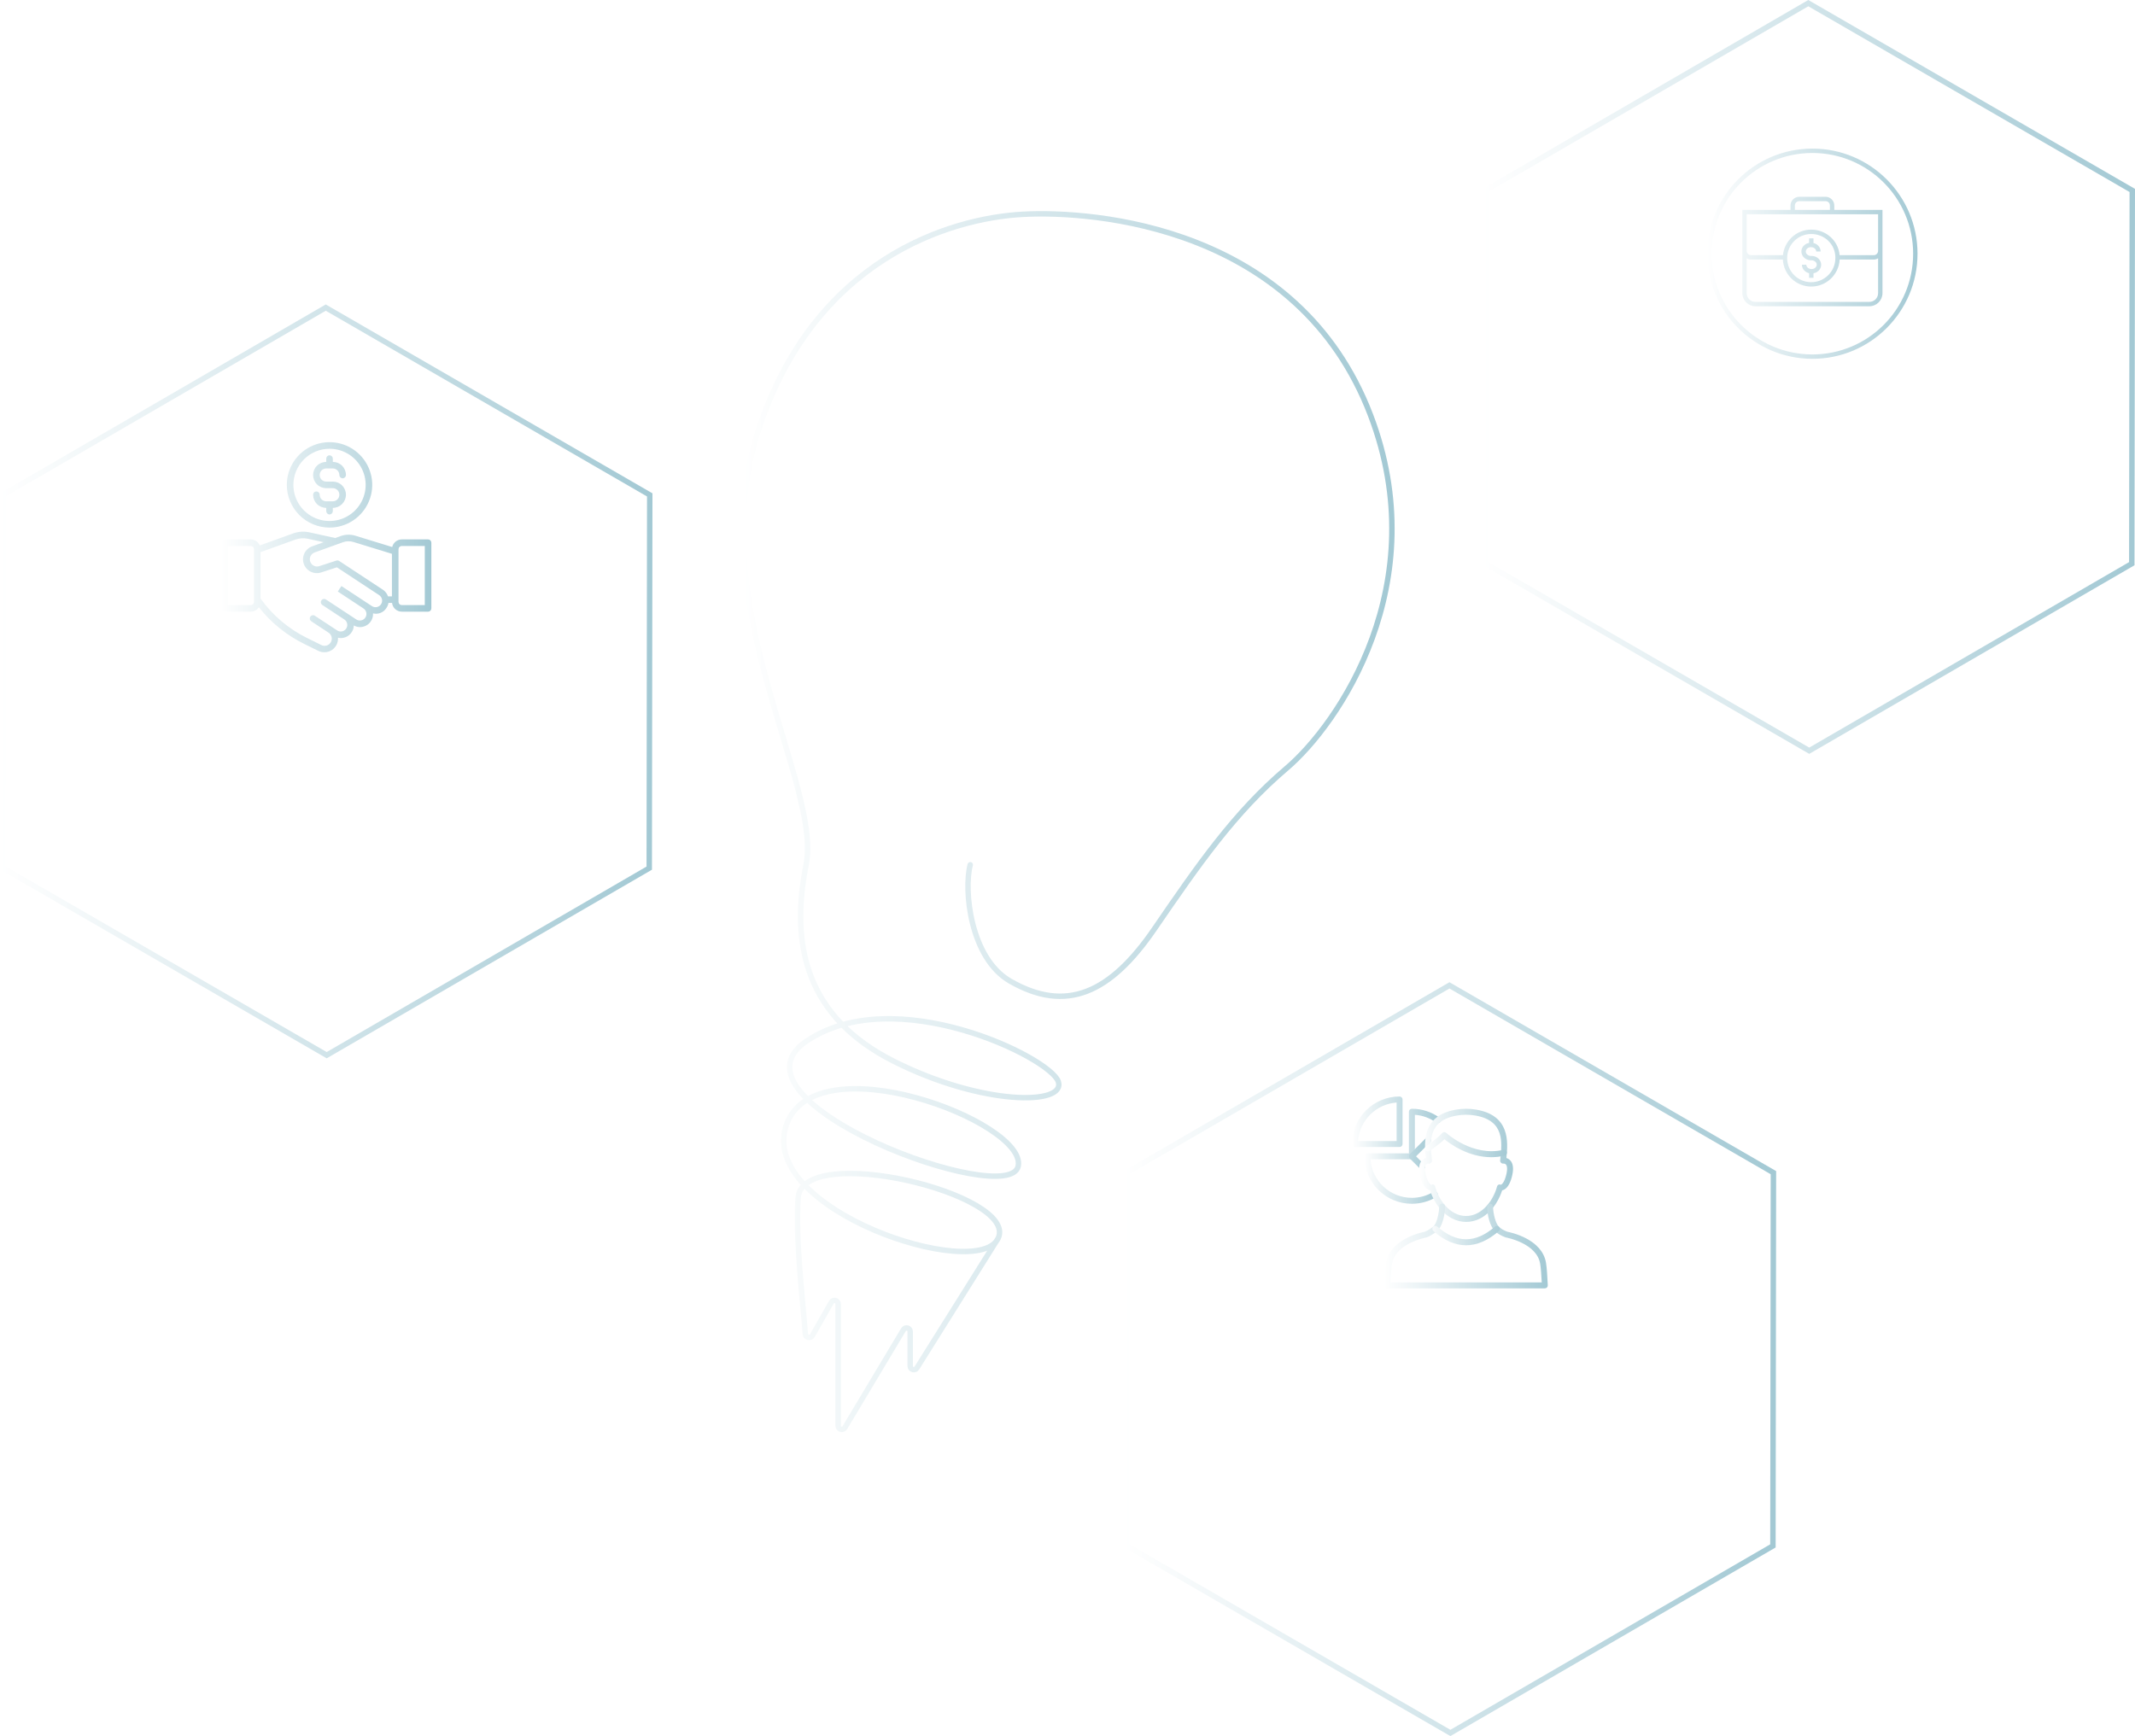 <?xml version="1.0" encoding="UTF-8"?> <svg xmlns="http://www.w3.org/2000/svg" width="589" height="479" viewBox="0 0 589 479" fill="none"> <path d="M267.668 238.593C265.827 245.608 267.668 264.387 278.71 270.717C294.169 279.579 306.316 274.041 318.462 256.317C330.609 238.593 340.547 224.192 354.903 212.007C369.258 199.822 395.854 161.051 378.092 114.525C358.216 62.461 301.899 58.03 282.022 59.138C262.145 60.246 224.564 71.428 209.14 118.956C193.683 166.589 226.808 216.438 222.391 238.593C217.974 260.748 222.389 280.687 246.683 292.872C270.977 305.057 294.166 305.057 291.958 298.411C289.749 291.764 246.687 270.717 222.391 287.333C198.096 303.95 278.707 333.859 280.915 321.673C283.124 309.488 224.598 287.333 216.868 310.596C209.138 333.859 269.873 353.798 275.394 341.613M275.394 341.613C280.915 329.428 221.285 315.027 220.181 330.535C219.402 341.478 221.43 358.396 222.172 368.063C222.249 369.063 223.613 369.378 224.109 368.506L229.355 359.295C229.862 358.403 231.224 358.764 231.224 359.79V393.38C231.224 394.395 232.561 394.764 233.082 393.893L249.242 366.874C249.763 366.003 251.1 366.373 251.1 367.388V376.905C251.1 377.909 252.414 378.286 252.948 377.436L275.394 341.613Z" stroke="url(#paint0_linear)" stroke-width="1.5" stroke-linecap="round"></path> <path d="M365.687 371.455H354.835V386H356.596V373.017H363.926V386H365.687V371.455ZM373.444 386.227C376.399 386.227 378.388 383.983 378.388 380.602C378.388 377.193 376.399 374.949 373.444 374.949C370.49 374.949 368.501 377.193 368.501 380.602C368.501 383.983 370.49 386.227 373.444 386.227ZM373.444 384.722C371.2 384.722 370.177 382.79 370.177 380.602C370.177 378.415 371.2 376.455 373.444 376.455C375.689 376.455 376.711 378.415 376.711 380.602C376.711 382.79 375.689 384.722 373.444 384.722ZM379.98 386H380.548C382.963 386 383.659 384.125 383.816 380.545L383.986 376.653H387.992V386H389.668V375.091H382.395L382.196 379.92C382.054 383.585 381.685 384.438 380.378 384.438H379.98V386ZM393.432 390.091C394.945 390.091 396.01 389.288 396.642 387.591L401.287 375.119L399.455 375.091L396.443 383.784H396.33L393.318 375.091H391.5L395.534 386.057L395.222 386.909C394.611 388.571 393.858 388.727 392.637 388.415L392.21 389.892C392.381 389.977 392.864 390.091 393.432 390.091ZM411.582 375.091H409.906V380.624C409.096 380.858 408.265 381 407.264 381C405.9 381 404.849 380.233 404.849 378.557V375.062H403.173V378.557C403.173 381.227 404.792 382.562 407.264 382.562C408.294 382.562 409.117 382.428 409.906 382.193V386H411.582V375.091ZM416.333 383.528V375.091H414.657V386H416.617L421.845 377.562V386H423.521V375.091H421.589L416.333 383.528ZM425.106 376.653H428.714V386H430.39V376.653H433.97V375.091H425.106V376.653ZM440.422 386.227C442.638 386.227 444.258 385.119 444.769 383.472L443.15 383.017C442.724 384.153 441.736 384.722 440.422 384.722C438.455 384.722 437.099 383.45 437.02 381.114H444.939V380.403C444.939 376.341 442.525 374.949 440.252 374.949C437.297 374.949 435.337 377.278 435.337 380.631C435.337 383.983 437.269 386.227 440.422 386.227ZM437.02 379.665C437.134 377.967 438.334 376.455 440.252 376.455C442.07 376.455 443.235 377.818 443.235 379.665H437.02ZM348.216 402.511C349.921 402.526 350.936 404.088 351.157 405.722H347.108V407.284H351.171C350.993 408.946 349.942 410.622 348.216 410.636C346.938 410.622 345.745 409.514 345.745 408.278H344.097C344.097 410.452 345.83 412.199 348.216 412.199C351.199 412.199 352.875 409.663 352.875 406.773V406.375C352.875 403.484 351.199 400.949 348.216 400.949C346.086 400.949 344.097 402.696 344.097 404.585H345.745C345.745 403.456 347.08 402.526 348.216 402.511ZM355.429 412H357.105V407.398H358.61L362.19 412H364.349L359.889 406.347L364.292 401.091H362.133L358.213 405.835H357.105V401.091H355.429V412ZM370.153 412.227C372.568 412.227 374.159 410.75 374.443 408.818H372.767C372.455 410.011 371.46 410.722 370.153 410.722C368.165 410.722 366.886 409.074 366.886 406.545C366.886 404.074 368.193 402.455 370.153 402.455C371.631 402.455 372.511 403.364 372.767 404.358H374.443C374.159 402.312 372.426 400.949 370.125 400.949C367.17 400.949 365.21 403.278 365.21 406.602C365.21 409.869 367.085 412.227 370.153 412.227ZM376.893 412H378.57V402.653H383.797V412H385.473V401.091H376.893V412ZM393.108 412.227C395.324 412.227 396.943 411.119 397.455 409.472L395.835 409.017C395.409 410.153 394.422 410.722 393.108 410.722C391.141 410.722 389.784 409.45 389.706 407.114H397.625V406.403C397.625 402.341 395.21 400.949 392.938 400.949C389.983 400.949 388.023 403.278 388.023 406.631C388.023 409.983 389.955 412.227 393.108 412.227ZM389.706 405.665C389.82 403.967 391.02 402.455 392.938 402.455C394.756 402.455 395.92 403.818 395.92 405.665H389.706ZM400.175 416.091H401.851V410.324H401.993C402.362 410.92 403.072 412.227 405.175 412.227C407.902 412.227 409.805 410.04 409.805 406.574C409.805 403.136 407.902 400.949 405.146 400.949C403.016 400.949 402.362 402.256 401.993 402.824H401.794V401.091H400.175V416.091ZM401.822 406.545C401.822 404.102 402.902 402.455 404.947 402.455C407.078 402.455 408.129 404.244 408.129 406.545C408.129 408.875 407.05 410.722 404.947 410.722C402.93 410.722 401.822 409.017 401.822 406.545ZM410.936 402.653H414.544V412H416.221V402.653H419.8V401.091H410.936V402.653ZM423.921 401.091H422.245V412H423.921V407.341H429.148V412H430.825V401.091H429.148V405.778H423.921V401.091ZM438.317 412.227C441.272 412.227 443.261 409.983 443.261 406.602C443.261 403.193 441.272 400.949 438.317 400.949C435.363 400.949 433.374 403.193 433.374 406.602C433.374 409.983 435.363 412.227 438.317 412.227ZM438.317 410.722C436.073 410.722 435.05 408.79 435.05 406.602C435.05 404.415 436.073 402.455 438.317 402.455C440.562 402.455 441.585 404.415 441.585 406.602C441.585 408.79 440.562 410.722 438.317 410.722ZM450.393 412.227C452.609 412.227 454.228 411.119 454.74 409.472L453.12 409.017C452.694 410.153 451.707 410.722 450.393 410.722C448.426 410.722 447.069 409.45 446.991 407.114H454.91V406.403C454.91 402.341 452.495 400.949 450.223 400.949C447.268 400.949 445.308 403.278 445.308 406.631C445.308 409.983 447.24 412.227 450.393 412.227ZM446.991 405.665C447.105 403.967 448.305 402.455 450.223 402.455C452.041 402.455 453.206 403.818 453.206 405.665H446.991ZM370.252 435.727L366.502 427.091H364.286V438H365.962V429.499L369.57 438H370.934L374.542 429.655V438H376.218V427.091H374.059L370.252 435.727ZM380.962 427.091H379.286V438H380.962V433.341H386.189V438H387.866V427.091H386.189V431.778H380.962V427.091ZM395.501 438.227C397.716 438.227 399.336 437.119 399.847 435.472L398.228 435.017C397.802 436.153 396.814 436.722 395.501 436.722C393.533 436.722 392.177 435.45 392.099 433.114H400.018V432.403C400.018 428.341 397.603 426.949 395.33 426.949C392.376 426.949 390.415 429.278 390.415 432.631C390.415 435.983 392.347 438.227 395.501 438.227ZM392.099 431.665C392.212 429.967 393.412 428.455 395.33 428.455C397.148 428.455 398.313 429.818 398.313 431.665H392.099ZM404.243 427.091H402.567V438H404.243V433.341H409.471V438H411.147V427.091H409.471V431.778H404.243V427.091ZM415.884 435.528V427.091H414.208V438H416.168L421.395 429.562V438H423.072V427.091H421.14L415.884 435.528ZM430.715 438.227C432.931 438.227 434.551 437.119 435.062 435.472L433.443 435.017C433.017 436.153 432.029 436.722 430.715 436.722C428.748 436.722 427.392 435.45 427.313 433.114H435.232V432.403C435.232 428.341 432.818 426.949 430.545 426.949C427.59 426.949 425.63 429.278 425.63 432.631C425.63 435.983 427.562 438.227 430.715 438.227ZM427.313 431.665C427.427 429.967 428.627 428.455 430.545 428.455C432.363 428.455 433.528 429.818 433.528 431.665H427.313Z" fill="white"></path> <g clip-path="url(#clip0)"> <path d="M389.504 332.13C382.273 332.13 376.392 326.258 376.392 319.035C376.392 318.58 376.755 318.217 377.211 318.217H388.686V306.733C388.686 306.278 389.048 305.915 389.504 305.915C392.271 305.915 394.921 306.776 397.165 308.404C397.528 308.666 397.612 309.18 397.351 309.543C397.089 309.906 396.575 309.99 396.212 309.729C394.474 308.472 392.457 307.738 390.331 307.586V319.035C390.331 319.491 389.968 319.854 389.512 319.854H378.063C378.485 325.794 383.454 330.493 389.512 330.493C391.605 330.493 393.638 329.928 395.41 328.857C395.798 328.62 396.296 328.747 396.532 329.135C396.769 329.523 396.642 330.021 396.254 330.257C394.229 331.481 391.892 332.13 389.504 332.13Z" fill="url(#paint1_linear)"></path> <path d="M386.112 316.462H373.818C373.363 316.462 373 316.091 373 315.643C373 308.413 378.881 302.532 386.112 302.532C386.568 302.532 386.93 302.894 386.93 303.35V315.643C386.93 316.091 386.568 316.462 386.112 316.462ZM374.662 314.825H385.293V304.194C379.615 304.599 375.067 309.147 374.662 314.825ZM392.372 322.723C392.162 322.723 391.951 322.647 391.79 322.486L388.922 319.618C388.601 319.297 388.601 318.782 388.922 318.462L393.436 313.948C393.756 313.627 394.271 313.627 394.592 313.948C394.912 314.268 394.912 314.783 394.592 315.103L390.66 319.035L392.946 321.33C393.267 321.651 393.267 322.166 392.946 322.486C392.794 322.647 392.583 322.723 392.372 322.723Z" fill="url(#paint2_linear)"></path> <path d="M404.464 337.134C403.105 337.134 401.755 336.805 400.523 336.138C396.617 334.037 395.005 329.97 394.524 328.435C394.339 328.393 394.128 328.317 393.908 328.19C392.929 327.616 392.195 326.3 391.74 324.275C391.318 322.402 391.495 321.027 392.263 320.183C392.609 319.812 392.997 319.609 393.351 319.508C392.862 314.918 392.415 307.763 401.62 306.168C403.51 305.839 405.425 305.839 407.307 306.168C416.512 307.763 416.065 314.909 415.576 319.508C415.93 319.609 416.318 319.812 416.664 320.183C417.432 321.027 417.609 322.402 417.187 324.275C416.732 326.3 416.006 327.616 415.019 328.19C414.799 328.317 414.589 328.393 414.403 328.443C413.922 329.979 412.319 334.046 408.412 336.147C407.18 336.805 405.822 337.134 404.464 337.134ZM395.241 326.781C395.351 326.781 395.461 326.815 395.587 326.874C395.815 326.983 395.883 327.22 395.942 327.464C395.95 327.515 397.182 332.493 401.291 334.704C403.274 335.767 405.645 335.767 407.628 334.704C411.754 332.485 412.96 327.515 412.969 327.473C413.028 327.228 413.129 327 413.357 326.891C413.584 326.781 413.779 326.764 414.006 326.874C414.006 326.874 414.006 326.874 414.015 326.874C414.217 326.874 415.036 326.376 415.584 323.921C415.972 322.208 415.669 321.55 415.458 321.305C415.196 321.001 414.774 321.043 414.757 321.043C414.513 321.069 414.259 320.976 414.091 320.807C413.914 320.63 413.821 320.385 413.854 320.141L413.888 319.837C414.411 315.087 415.061 309.18 407.029 307.788C405.324 307.493 403.603 307.493 401.899 307.788C393.866 309.18 394.507 315.078 395.022 319.828L395.056 320.149C395.081 320.402 394.997 320.647 394.811 320.824C394.634 321.001 394.389 321.086 394.128 321.052C394.128 321.052 393.706 321.018 393.444 321.313C393.233 321.558 392.929 322.216 393.318 323.929C393.883 326.41 394.735 326.899 394.954 326.865C395.073 326.798 395.157 326.781 395.241 326.781Z" fill="url(#paint3_linear)"></path> <path d="M426.182 355.468H382.737C382.509 355.468 382.298 355.376 382.146 355.215C381.994 355.055 381.91 354.836 381.919 354.608C382.037 352.211 382.18 349.798 382.416 348.423C383.488 341.85 392.103 340.028 393.081 339.842C394.018 339.479 395.224 338.585 395.452 338.408C396.38 337.446 397.005 334.796 397.055 332.873C397.064 332.417 397.435 332.037 397.891 332.08C398.346 332.088 398.701 332.468 398.692 332.915C398.642 334.813 398.043 338.155 396.574 339.606C396.549 339.631 396.524 339.648 396.499 339.673C396.431 339.724 394.87 340.939 393.579 341.403C393.537 341.42 393.486 341.428 393.444 341.437C393.36 341.454 384.964 343.015 384.036 348.693C383.834 349.916 383.69 352.245 383.606 353.831H425.329C425.245 352.245 425.11 349.933 424.899 348.693C423.979 342.998 415.593 341.454 415.5 341.437C415.449 341.428 415.407 341.42 415.365 341.403C414.116 340.947 413.112 340.357 412.378 339.64C411.011 338.29 410.311 335.218 410.243 332.94C410.226 332.493 410.581 332.113 411.036 332.096C411.045 332.096 411.053 332.096 411.062 332.096C411.5 332.096 411.863 332.442 411.88 332.89C411.948 334.898 412.58 337.539 413.525 338.475C414.074 339.015 414.867 339.479 415.863 339.851C416.824 340.036 425.456 341.859 426.511 348.44C426.739 349.832 426.89 352.346 427 354.616C427.009 354.844 426.933 355.055 426.772 355.224C426.62 355.376 426.409 355.468 426.182 355.468Z" fill="url(#paint4_linear)"></path> <path d="M404.463 343.58C401.443 343.58 398.431 342.272 395.444 339.657C395.106 339.361 395.072 338.847 395.368 338.501C395.663 338.163 396.186 338.129 396.524 338.425C401.865 343.091 407.062 343.091 412.42 338.433C412.757 338.138 413.281 338.172 413.576 338.517C413.871 338.855 413.837 339.378 413.491 339.673C410.488 342.272 407.467 343.58 404.463 343.58ZM411.407 319.28C405.155 319.28 400.194 315.719 398.49 314.327C397.064 315.711 394.541 317.466 394.423 317.55C394.051 317.803 393.545 317.711 393.284 317.339C393.022 316.968 393.115 316.462 393.495 316.2C394.406 315.567 396.962 313.703 397.798 312.673C397.941 312.496 398.152 312.387 398.38 312.37C398.608 312.353 398.827 312.437 398.996 312.589C399.072 312.657 406.235 319.229 414.715 317.255C415.154 317.154 415.592 317.424 415.694 317.862C415.795 318.301 415.525 318.74 415.086 318.841C413.821 319.145 412.589 319.28 411.407 319.28Z" fill="url(#paint5_linear)"></path> </g> <g filter="url(#filter0_b)"> <path d="M310.751 426.455L310.888 323.475L399.871 271.867L489.249 323.545L489.112 426.525L400.129 478.133L310.751 426.455Z" stroke="url(#paint6_linear)" stroke-width="1.5"></path> </g> <path d="M432.19 129.199C435.01 129.199 437.105 127.43 437.105 125.051C437.105 123.205 436.011 121.862 434.179 121.557V121.443C435.649 120.996 436.565 119.788 436.565 118.148C436.565 116.088 434.939 114.256 432.247 114.256C429.733 114.256 427.645 115.804 427.559 118.091H429.264C429.328 116.642 430.706 115.79 432.218 115.79C433.824 115.79 434.86 116.763 434.86 118.233C434.86 119.767 433.66 120.761 431.934 120.761H430.77V122.324H431.934C434.143 122.324 435.372 123.446 435.372 125.051C435.372 126.592 434.029 127.636 432.162 127.636C430.478 127.636 429.143 126.77 429.037 125.364H427.247C427.353 127.651 429.37 129.199 432.19 129.199ZM443.248 129.256C445.152 129.256 446.146 128.233 446.487 127.523H446.572V129H448.248V121.812C448.248 118.347 445.606 117.949 444.214 117.949C442.566 117.949 440.691 118.517 439.839 120.506L441.43 121.074C441.799 120.278 442.673 119.426 444.271 119.426C445.812 119.426 446.572 120.243 446.572 121.642V121.699C446.572 122.509 445.748 122.438 443.76 122.693C441.735 122.956 439.527 123.403 439.527 125.903C439.527 128.034 441.174 129.256 443.248 129.256ZM443.504 127.75C442.169 127.75 441.203 127.153 441.203 125.989C441.203 124.71 442.368 124.312 443.674 124.142C444.385 124.057 446.288 123.858 446.572 123.517V125.051C446.572 126.415 445.493 127.75 443.504 127.75ZM452.984 126.528V118.091H451.308V129H453.268L458.495 120.562V129H460.171V118.091H458.239L452.984 126.528ZM464.917 118.091H463.241V129H464.917V124.341H470.145V129H471.821V118.091H470.145V122.778H464.917V118.091ZM473.397 119.653H477.005V129H478.681V119.653H482.261V118.091H473.397V119.653ZM488.713 129.227C490.929 129.227 492.549 128.119 493.06 126.472L491.441 126.017C491.015 127.153 490.027 127.722 488.713 127.722C486.746 127.722 485.39 126.45 485.311 124.114H493.23V123.403C493.23 119.341 490.816 117.949 488.543 117.949C485.588 117.949 483.628 120.278 483.628 123.631C483.628 126.983 485.56 129.227 488.713 129.227ZM485.311 122.665C485.425 120.967 486.625 119.455 488.543 119.455C490.361 119.455 491.526 120.818 491.526 122.665H485.311ZM495.78 133.091H497.456V127.324H497.598C497.968 127.92 498.678 129.227 500.78 129.227C503.507 129.227 505.411 127.04 505.411 123.574C505.411 120.136 503.507 117.949 500.752 117.949C498.621 117.949 497.968 119.256 497.598 119.824H497.4V118.091H495.78V133.091ZM497.428 123.545C497.428 121.102 498.507 119.455 500.553 119.455C502.684 119.455 503.735 121.244 503.735 123.545C503.735 125.875 502.655 127.722 500.553 127.722C498.536 127.722 497.428 126.017 497.428 123.545ZM512.542 129.227C514.757 129.227 516.377 128.119 516.888 126.472L515.269 126.017C514.843 127.153 513.855 127.722 512.542 127.722C510.574 127.722 509.218 126.45 509.14 124.114H517.059V123.403C517.059 119.341 514.644 117.949 512.371 117.949C509.417 117.949 507.456 120.278 507.456 123.631C507.456 126.983 509.388 129.227 512.542 129.227ZM509.14 122.665C509.253 120.967 510.453 119.455 512.371 119.455C514.189 119.455 515.354 120.818 515.354 122.665H509.14ZM524.04 129.227C526.455 129.227 528.046 127.75 528.33 125.818H526.654C526.341 127.011 525.347 127.722 524.04 127.722C522.051 127.722 520.773 126.074 520.773 123.545C520.773 121.074 522.08 119.455 524.04 119.455C525.517 119.455 526.398 120.364 526.654 121.358H528.33C528.046 119.312 526.313 117.949 524.012 117.949C521.057 117.949 519.097 120.278 519.097 123.602C519.097 126.869 520.972 129.227 524.04 129.227ZM531.86 133.091C533.373 133.091 534.438 132.288 535.07 130.591L539.715 118.119L537.882 118.091L534.871 126.784H534.757L531.746 118.091H529.928L533.962 129.057L533.65 129.909C533.039 131.571 532.286 131.727 531.064 131.415L530.638 132.892C530.809 132.977 531.292 133.091 531.86 133.091ZM543.609 126.528V118.091H541.933V129H543.893L549.12 120.562V129H550.796V118.091H548.864L543.609 126.528ZM547.756 114.455C547.756 115.193 547.359 115.847 546.364 115.847C545.37 115.847 545.001 115.193 545.001 114.455H543.438C543.438 115.989 544.575 117.068 546.364 117.068C548.183 117.068 549.319 115.989 549.319 114.455H547.756ZM552.382 119.653H555.99V129H557.666V119.653H561.245V118.091H552.382V119.653ZM567.698 129.227C569.914 129.227 571.533 128.119 572.044 126.472L570.425 126.017C569.999 127.153 569.012 127.722 567.698 127.722C565.73 127.722 564.374 126.45 564.296 124.114H572.215V123.403C572.215 119.341 569.8 117.949 567.527 117.949C564.573 117.949 562.613 120.278 562.613 123.631C562.613 126.983 564.544 129.227 567.698 129.227ZM564.296 122.665C564.409 120.967 565.61 119.455 567.527 119.455C569.346 119.455 570.51 120.818 570.51 122.665H564.296ZM445.318 152.528V144.091H443.642V155H445.602L450.829 146.562V155H452.505V144.091H450.573L445.318 152.528ZM457.251 144.091H455.575V155H457.251V150.341H462.479V155H464.155V144.091H462.479V148.778H457.251V144.091ZM467.216 155H472.358C474.574 155 475.909 153.75 475.909 152.074C475.909 150.362 474.609 149.439 473.409 149.261C474.638 149.006 475.511 148.317 475.511 146.989C475.511 145.249 474.02 144.091 471.676 144.091H467.216V155ZM468.807 153.466V150.114H472.358C473.508 150.114 474.204 150.803 474.204 151.932C474.204 152.884 473.508 153.466 472.358 153.466H468.807ZM468.807 148.665V145.625H471.676C473.018 145.625 473.835 146.186 473.835 147.102C473.835 148.075 473.018 148.665 471.676 148.665H468.807ZM483.02 155.227C485.236 155.227 486.855 154.119 487.367 152.472L485.747 152.017C485.321 153.153 484.334 153.722 483.02 153.722C481.053 153.722 479.696 152.45 479.618 150.114H487.537V149.403C487.537 145.341 485.122 143.949 482.85 143.949C479.895 143.949 477.935 146.278 477.935 149.631C477.935 152.983 479.867 155.227 483.02 155.227ZM479.618 148.665C479.732 146.967 480.932 145.455 482.85 145.455C484.668 145.455 485.833 146.818 485.833 148.665H479.618ZM494.519 155.227C496.933 155.227 498.524 153.75 498.808 151.818H497.132C496.82 153.011 495.825 153.722 494.519 153.722C492.53 153.722 491.252 152.074 491.252 149.545C491.252 147.074 492.558 145.455 494.519 145.455C495.996 145.455 496.877 146.364 497.132 147.358H498.808C498.524 145.312 496.791 143.949 494.49 143.949C491.536 143.949 489.575 146.278 489.575 149.602C489.575 152.869 491.45 155.227 494.519 155.227ZM500.399 145.653H504.007V155H505.683V145.653H509.263V144.091H500.399V145.653ZM515.573 155.227C518.528 155.227 520.517 152.983 520.517 149.602C520.517 146.193 518.528 143.949 515.573 143.949C512.619 143.949 510.63 146.193 510.63 149.602C510.63 152.983 512.619 155.227 515.573 155.227ZM515.573 153.722C513.329 153.722 512.306 151.79 512.306 149.602C512.306 147.415 513.329 145.455 515.573 145.455C517.818 145.455 518.84 147.415 518.84 149.602C518.84 151.79 517.818 153.722 515.573 153.722ZM523.075 159.091H524.751V153.324H524.893C525.263 153.92 525.973 155.227 528.075 155.227C530.802 155.227 532.706 153.04 532.706 149.574C532.706 146.136 530.802 143.949 528.047 143.949C525.916 143.949 525.263 145.256 524.893 145.824H524.694V144.091H523.075V159.091ZM524.723 149.545C524.723 147.102 525.802 145.455 527.848 145.455C529.979 145.455 531.03 147.244 531.03 149.545C531.03 151.875 529.95 153.722 527.848 153.722C525.831 153.722 524.723 152.017 524.723 149.545ZM539.694 155.227C542.649 155.227 544.638 152.983 544.638 149.602C544.638 146.193 542.649 143.949 539.694 143.949C536.74 143.949 534.751 146.193 534.751 149.602C534.751 152.983 536.74 155.227 539.694 155.227ZM539.694 153.722C537.45 153.722 536.427 151.79 536.427 149.602C536.427 147.415 537.45 145.455 539.694 145.455C541.939 145.455 542.961 147.415 542.961 149.602C542.961 151.79 541.939 153.722 539.694 153.722ZM547.196 155H552.338C554.554 155 555.889 153.75 555.889 152.074C555.889 150.362 554.59 149.439 553.389 149.261C554.618 149.006 555.492 148.317 555.492 146.989C555.492 145.249 554 144.091 551.656 144.091H547.196V155ZM548.787 153.466V150.114H552.338C553.489 150.114 554.185 150.803 554.185 151.932C554.185 152.884 553.489 153.466 552.338 153.466H548.787ZM548.787 148.665V145.625H551.656C552.999 145.625 553.816 146.186 553.816 147.102C553.816 148.075 552.999 148.665 551.656 148.665H548.787Z" fill="white"></path> <path d="M500 41C483.991 41 471 53.991 471 70C471 86.009 483.991 99 500 99C516.009 99 529 86.009 529 70C529 53.991 516.009 41 500 41ZM500 42.208C515.356 42.208 527.792 54.644 527.792 70C527.792 85.356 515.356 97.792 500 97.792C484.644 97.792 472.208 85.356 472.208 70C472.208 54.644 484.644 42.208 500 42.208ZM496.375 54.292C495.047 54.292 493.958 55.38 493.958 56.708V57.917H480.667V58.521V60.333V61.542V69.195V80.875C480.667 82.873 482.294 84.5 484.292 84.5H515.708C517.706 84.5 519.333 82.873 519.333 80.875V61.542V60.333V57.917H506.042V56.708C506.042 55.38 504.953 54.292 503.625 54.292H496.375ZM496.375 55.5H503.625C504.305 55.5 504.833 56.029 504.833 56.708V57.917H495.167V56.708C495.167 56.029 495.695 55.5 496.375 55.5ZM481.875 59.125H518.125V60.333V61.542V69.195C518.125 69.875 517.597 70.404 516.917 70.404H507.51C507.163 66.402 503.764 63.354 499.667 63.354C495.601 63.354 492.273 66.454 491.872 70.404H483.083C482.403 70.404 481.875 69.875 481.875 69.195V61.542V60.333V59.125ZM499.667 64.562C503.365 64.562 506.334 67.404 506.334 71.076V71.208C506.334 74.882 503.352 77.856 499.667 77.856C495.982 77.856 493.04 74.887 493.04 71.208C493.04 67.532 495.982 64.562 499.667 64.562ZM499.091 65.771V67.012C498.689 67.09 498.299 67.244 497.959 67.496C497.174 68.049 496.762 69.055 497.055 70.016C497.388 71.17 498.517 71.833 499.627 71.812H499.757C499.762 71.813 499.766 71.813 499.771 71.812C500.366 71.8 501.009 72.203 501.161 72.738C501.163 72.742 501.164 72.746 501.166 72.749C501.29 73.153 501.084 73.684 500.717 73.939C500.712 73.943 500.706 73.947 500.701 73.951C500.076 74.417 498.973 74.29 498.523 73.66C498.391 73.479 498.314 73.25 498.315 73.035H497.107C497.105 73.52 497.263 73.986 497.541 74.371C497.927 74.91 498.487 75.24 499.091 75.383V76.646H500.3V75.409C500.696 75.332 501.08 75.179 501.416 74.93C502.201 74.377 502.613 73.371 502.32 72.41C501.987 71.256 500.858 70.593 499.747 70.614H499.618C499.614 70.614 499.61 70.614 499.606 70.614C499.011 70.626 498.366 70.223 498.213 69.689C498.212 69.684 498.21 69.681 498.209 69.677C498.085 69.273 498.291 68.742 498.657 68.487C498.663 68.483 498.668 68.478 498.674 68.473C499.298 68.007 500.401 68.134 500.852 68.763C500.853 68.763 500.854 68.763 500.854 68.763C500.986 68.945 501.061 69.174 501.06 69.389H502.268C502.27 68.903 502.111 68.44 501.834 68.055C501.451 67.521 500.897 67.191 500.3 67.045V65.771H499.091ZM481.875 71.272C482.233 71.482 482.641 71.612 483.083 71.612H491.853C492.064 75.75 495.466 79.065 499.667 79.065C503.867 79.065 507.308 75.754 507.521 71.612H516.917C517.359 71.612 517.767 71.482 518.125 71.272V80.875C518.125 82.224 517.058 83.292 515.708 83.292H484.292C482.942 83.292 481.875 82.224 481.875 80.875V71.272Z" fill="url(#paint7_linear)"></path> <g filter="url(#filter1_b)"> <path d="M409.751 155.455L409.888 52.475L498.871 0.867L588.249 52.545L588.112 155.525L499.129 207.133L409.751 155.455Z" stroke="url(#paint8_linear)" stroke-width="1.5"></path> </g> <path d="M49.601 210H51.363V203.494H59.118V210H60.88V195.455H59.118V201.932H51.363V195.455H49.601V210ZM67.389 210.256C69.292 210.256 70.287 209.233 70.627 208.523H70.713V210H72.389V202.812C72.389 199.347 69.747 198.949 68.355 198.949C66.707 198.949 64.832 199.517 63.98 201.506L65.571 202.074C65.94 201.278 66.814 200.426 68.412 200.426C69.953 200.426 70.713 201.243 70.713 202.642V202.699C70.713 203.509 69.889 203.438 67.9 203.693C65.876 203.956 63.667 204.403 63.667 206.903C63.667 209.034 65.315 210.256 67.389 210.256ZM67.644 208.75C66.309 208.75 65.343 208.153 65.343 206.989C65.343 205.71 66.508 205.312 67.815 205.142C68.525 205.057 70.429 204.858 70.713 204.517V206.051C70.713 207.415 69.633 208.75 67.644 208.75ZM77.124 207.528V199.091H75.448V210H77.408L82.636 201.562V210H84.312V199.091H82.38L77.124 207.528ZM81.272 195.455C81.272 196.193 80.874 196.847 79.88 196.847C78.886 196.847 78.516 196.193 78.516 195.455H76.954C76.954 196.989 78.09 198.068 79.88 198.068C81.698 198.068 82.835 196.989 82.835 195.455H81.272ZM86.217 213.125H87.893V210H95.961V213.125H97.637V208.438H95.961V199.091H89.029L88.66 203.409C88.397 206.463 88.007 207.514 87.126 208.438H86.217V213.125ZM89.029 208.438C89.796 207.429 90.073 205.689 90.308 203.409L90.592 200.653H94.285V208.438H89.029ZM101.538 207.528V199.091H99.862V210H101.822L107.05 201.562V210H108.726V199.091H106.794L101.538 207.528ZM110.311 200.653H113.919V210H115.596V200.653H119.175V199.091H110.311V200.653ZM125.627 210.227C127.843 210.227 129.463 209.119 129.974 207.472L128.355 207.017C127.929 208.153 126.941 208.722 125.627 208.722C123.66 208.722 122.304 207.45 122.225 205.114H130.145V204.403C130.145 200.341 127.73 198.949 125.457 198.949C122.502 198.949 120.542 201.278 120.542 204.631C120.542 207.983 122.474 210.227 125.627 210.227ZM122.225 203.665C122.339 201.967 123.539 200.455 125.457 200.455C127.275 200.455 128.44 201.818 128.44 203.665H122.225ZM39.227 236H40.904V226.653H46.131V236H47.807V225.091H39.227V236ZM54.078 236.256C55.982 236.256 56.976 235.233 57.317 234.523H57.402V236H59.078V228.812C59.078 225.347 56.436 224.949 55.044 224.949C53.397 224.949 51.522 225.517 50.669 227.506L52.26 228.074C52.629 227.278 53.503 226.426 55.101 226.426C56.642 226.426 57.402 227.243 57.402 228.642V228.699C57.402 229.509 56.578 229.438 54.59 229.693C52.566 229.956 50.357 230.403 50.357 232.903C50.357 235.034 52.004 236.256 54.078 236.256ZM54.334 234.75C52.999 234.75 52.033 234.153 52.033 232.989C52.033 231.71 53.198 231.312 54.504 231.142C55.215 231.057 57.118 230.858 57.402 230.517V232.051C57.402 233.415 56.323 234.75 54.334 234.75ZM62.138 240.091H63.814V234.324H63.956C64.325 234.92 65.035 236.227 67.138 236.227C69.865 236.227 71.768 234.04 71.768 230.574C71.768 227.136 69.865 224.949 67.109 224.949C64.978 224.949 64.325 226.256 63.956 226.824H63.757V225.091H62.138V240.091ZM63.785 230.545C63.785 228.102 64.865 226.455 66.91 226.455C69.041 226.455 70.092 228.244 70.092 230.545C70.092 232.875 69.013 234.722 66.91 234.722C64.893 234.722 63.785 233.017 63.785 230.545ZM72.899 226.653H76.507V236H78.183V226.653H81.763V225.091H72.899V226.653ZM85.884 225.091H84.208V236H85.884V231.341H91.111V236H92.787V225.091H91.111V229.778H85.884V225.091ZM100.422 236.227C102.638 236.227 104.258 235.119 104.769 233.472L103.15 233.017C102.724 234.153 101.736 234.722 100.422 234.722C98.455 234.722 97.099 233.45 97.02 231.114H104.939V230.403C104.939 226.341 102.525 224.949 100.252 224.949C97.297 224.949 95.337 227.278 95.337 230.631C95.337 233.983 97.269 236.227 100.422 236.227ZM97.02 229.665C97.134 227.967 98.334 226.455 100.252 226.455C102.07 226.455 103.235 227.818 103.235 229.665H97.02ZM98.121 223.273C98.775 223.273 99.258 222.733 99.258 222.136C99.258 221.483 98.775 221 98.121 221C97.525 221 96.985 221.483 96.985 222.136C96.985 222.733 97.525 223.273 98.121 223.273ZM102.212 223.273C102.866 223.273 103.349 222.733 103.349 222.136C103.349 221.483 102.866 221 102.212 221C101.616 221 101.076 221.483 101.076 222.136C101.076 222.733 101.616 223.273 102.212 223.273ZM107.489 240.091H109.165V234.324H109.307C109.677 234.92 110.387 236.227 112.489 236.227C115.216 236.227 117.12 234.04 117.12 230.574C117.12 227.136 115.216 224.949 112.461 224.949C110.33 224.949 109.677 226.256 109.307 226.824H109.108V225.091H107.489V240.091ZM109.137 230.545C109.137 228.102 110.216 226.455 112.262 226.455C114.393 226.455 115.444 228.244 115.444 230.545C115.444 232.875 114.364 234.722 112.262 234.722C110.245 234.722 109.137 233.017 109.137 230.545ZM124.108 236.227C127.063 236.227 129.052 233.983 129.052 230.602C129.052 227.193 127.063 224.949 124.108 224.949C121.154 224.949 119.165 227.193 119.165 230.602C119.165 233.983 121.154 236.227 124.108 236.227ZM124.108 234.722C121.864 234.722 120.841 232.79 120.841 230.602C120.841 228.415 121.864 226.455 124.108 226.455C126.353 226.455 127.376 228.415 127.376 230.602C127.376 232.79 126.353 234.722 124.108 234.722ZM131.61 236H136.752C138.968 236 140.303 234.75 140.303 233.074C140.303 231.362 139.004 230.439 137.803 230.261C139.032 230.006 139.906 229.317 139.906 227.989C139.906 226.249 138.414 225.091 136.07 225.091H131.61V236ZM133.201 234.466V231.114H136.752C137.903 231.114 138.599 231.803 138.599 232.932C138.599 233.884 137.903 234.466 136.752 234.466H133.201ZM133.201 229.665V226.625H136.07C137.413 226.625 138.23 227.186 138.23 228.102C138.23 229.075 137.413 229.665 136.07 229.665H133.201Z" fill="white"></path> <g clip-path="url(#clip1)"> <path d="M91.812 138.313H90C89.519 138.313 89.058 138.122 88.718 137.782C88.379 137.442 88.188 136.981 88.188 136.5C88.188 136.26 88.092 136.029 87.922 135.859C87.752 135.689 87.522 135.594 87.281 135.594C87.041 135.594 86.81 135.689 86.64 135.859C86.471 136.029 86.375 136.26 86.375 136.5C86.375 137.461 86.757 138.383 87.437 139.063C88.117 139.743 89.039 140.125 90 140.125V141.031C90 141.272 90.096 141.502 90.265 141.672C90.435 141.842 90.666 141.938 90.906 141.938C91.147 141.938 91.377 141.842 91.547 141.672C91.717 141.502 91.812 141.272 91.812 141.031V140.125C92.774 140.125 93.696 139.743 94.376 139.063C95.056 138.383 95.438 137.461 95.438 136.5C95.438 135.539 95.056 134.617 94.376 133.937C93.696 133.257 92.774 132.875 91.812 132.875H90C89.519 132.875 89.058 132.684 88.718 132.344C88.379 132.004 88.188 131.543 88.188 131.063C88.188 130.582 88.379 130.121 88.718 129.781C89.058 129.441 89.519 129.25 90 129.25H91.812C92.293 129.25 92.754 129.441 93.094 129.781C93.434 130.121 93.625 130.582 93.625 131.063C93.625 131.303 93.721 131.533 93.89 131.703C94.06 131.873 94.291 131.969 94.531 131.969C94.772 131.969 95.002 131.873 95.172 131.703C95.342 131.533 95.438 131.303 95.438 131.063C95.438 130.101 95.056 129.179 94.376 128.499C93.696 127.819 92.774 127.438 91.812 127.438V126.531C91.812 126.291 91.717 126.06 91.547 125.89C91.377 125.72 91.147 125.625 90.906 125.625C90.666 125.625 90.435 125.72 90.265 125.89C90.096 126.06 90 126.291 90 126.531V127.438C89.039 127.438 88.117 127.819 87.437 128.499C86.757 129.179 86.375 130.101 86.375 131.063C86.375 132.024 86.757 132.946 87.437 133.626C88.117 134.306 89.039 134.688 90 134.688H91.812C92.293 134.688 92.754 134.878 93.094 135.218C93.434 135.558 93.625 136.019 93.625 136.5C93.625 136.981 93.434 137.442 93.094 137.782C92.754 138.122 92.293 138.313 91.812 138.313ZM90.906 145.563C93.236 145.563 95.514 144.872 97.452 143.577C99.389 142.282 100.899 140.442 101.791 138.29C102.682 136.137 102.916 133.768 102.461 131.483C102.007 129.198 100.884 127.098 99.237 125.451C97.589 123.803 95.49 122.681 93.205 122.226C90.919 121.772 88.55 122.005 86.398 122.897C84.245 123.788 82.405 125.299 81.111 127.236C79.816 129.173 79.125 131.451 79.125 133.781C79.129 136.905 80.371 139.899 82.58 142.108C84.788 144.316 87.783 145.559 90.906 145.563ZM90.906 123.813C92.878 123.813 94.805 124.397 96.445 125.493C98.084 126.588 99.362 128.145 100.116 129.966C100.871 131.788 101.068 133.792 100.683 135.726C100.299 137.66 99.349 139.436 97.955 140.83C96.561 142.224 94.785 143.174 92.851 143.558C90.917 143.943 88.913 143.746 87.091 142.991C85.27 142.237 83.713 140.959 82.618 139.32C81.522 137.68 80.938 135.753 80.938 133.781C80.94 131.138 81.992 128.604 83.861 126.735C85.729 124.867 88.263 123.815 90.906 123.813ZM118.094 148.825H110.844C110.23 148.826 109.636 149.035 109.156 149.417C108.676 149.799 108.34 150.332 108.201 150.929L98.009 147.801C96.696 147.4 95.287 147.435 93.995 147.899L92.478 148.443L85.367 146.882C83.865 146.552 82.301 146.654 80.854 147.176L71.663 150.489C71.455 149.996 71.107 149.575 70.661 149.279C70.215 148.983 69.692 148.825 69.156 148.825H61.906C61.666 148.825 61.435 148.92 61.265 149.09C61.096 149.26 61 149.491 61 149.731V167.856C61 168.097 61.096 168.327 61.265 168.497C61.435 168.667 61.666 168.763 61.906 168.763H69.156C69.604 168.762 70.044 168.651 70.438 168.44C70.833 168.228 71.169 167.922 71.416 167.55C74.769 171.8 79.028 175.249 83.883 177.644L87.794 179.569C88.388 179.864 89.05 179.997 89.712 179.956C90.375 179.914 91.014 179.699 91.567 179.331C92.119 178.964 92.565 178.457 92.86 177.862C93.154 177.268 93.287 176.606 93.244 175.944C93.49 176.007 93.741 176.044 93.995 176.054C94.243 176.054 94.491 176.028 94.734 175.978C95.528 175.817 96.244 175.393 96.766 174.774C97.288 174.155 97.587 173.378 97.612 172.569C98.128 172.859 98.707 173.016 99.298 173.027C99.546 173.027 99.793 173.001 100.036 172.951C100.881 172.78 101.636 172.311 102.164 171.629C102.693 170.948 102.96 170.1 102.916 169.239C103.618 169.414 104.357 169.359 105.025 169.083C105.693 168.807 106.256 168.325 106.63 167.706C106.902 167.295 107.087 166.832 107.173 166.346H108.156C108.23 167.009 108.545 167.62 109.04 168.066C109.536 168.511 110.178 168.759 110.844 168.763H118.094C118.334 168.763 118.565 168.667 118.735 168.497C118.905 168.327 119 168.097 119 167.856V149.731C119 149.491 118.905 149.26 118.735 149.09C118.565 148.92 118.334 148.825 118.094 148.825ZM70.062 166.044C70.062 166.284 69.967 166.515 69.797 166.685C69.627 166.855 69.397 166.95 69.156 166.95H62.812V150.638H69.156C69.397 150.638 69.627 150.733 69.797 150.903C69.967 151.073 70.062 151.303 70.062 151.544V166.044ZM105.118 166.716C104.987 166.915 104.819 167.086 104.622 167.22C104.425 167.354 104.203 167.447 103.97 167.495C103.737 167.543 103.497 167.545 103.263 167.5C103.029 167.456 102.807 167.365 102.608 167.235L94.192 161.694L93.804 162.283C93.745 162.323 93.694 162.374 93.655 162.434C93.615 162.494 93.588 162.561 93.574 162.631L93.195 163.207L93.89 163.664C93.899 163.664 93.904 163.68 93.913 163.688L100.302 167.896C100.695 168.164 100.967 168.576 101.059 169.042C101.151 169.509 101.055 169.993 100.794 170.39C100.532 170.787 100.125 171.066 99.66 171.165C99.195 171.265 98.71 171.178 98.308 170.923L96.021 169.417L95.996 169.397L90.435 165.736H90.421L89.893 165.388C89.692 165.26 89.45 165.217 89.217 165.267C88.985 165.316 88.781 165.456 88.65 165.654C88.52 165.853 88.472 166.095 88.518 166.328C88.564 166.561 88.7 166.767 88.896 166.901L95.01 170.927C95.304 171.126 95.533 171.408 95.668 171.737C95.804 172.065 95.84 172.427 95.771 172.775C95.703 173.124 95.533 173.445 95.284 173.699C95.034 173.952 94.716 174.126 94.368 174.2C93.897 174.296 93.408 174.202 93.007 173.937L86.87 169.895C86.77 169.827 86.659 169.78 86.541 169.756C86.423 169.732 86.302 169.731 86.183 169.755C86.066 169.778 85.953 169.824 85.853 169.891C85.754 169.959 85.668 170.045 85.602 170.145C85.536 170.246 85.49 170.358 85.468 170.477C85.446 170.595 85.448 170.716 85.473 170.834C85.498 170.951 85.546 171.063 85.615 171.162C85.684 171.26 85.771 171.344 85.873 171.409L86.192 171.619C86.201 171.619 86.206 171.637 86.217 171.644L90.567 174.506C91.012 174.773 91.334 175.203 91.466 175.705C91.597 176.206 91.526 176.739 91.27 177.189C91.013 177.64 90.59 177.971 90.091 178.114C89.593 178.256 89.058 178.197 88.603 177.95L84.682 176.013C79.583 173.497 75.184 169.761 71.875 165.138V152.338L81.467 148.883C82.592 148.478 83.809 148.399 84.978 148.655L89.279 149.599L86.168 150.721C85.213 151.048 84.427 151.741 83.982 152.648C83.538 153.555 83.472 154.601 83.799 155.557C84.127 156.512 84.82 157.298 85.727 157.743C86.634 158.187 87.68 158.253 88.635 157.926L92.944 156.528L104.602 164.204C104.817 164.346 105 164.533 105.138 164.752C105.275 164.971 105.364 165.217 105.399 165.473C105.401 165.517 105.405 165.561 105.412 165.605C105.437 165.997 105.334 166.387 105.118 166.714V166.716ZM108.125 164.539H107.037C106.779 163.78 106.273 163.129 105.602 162.691L93.582 154.774C93.468 154.699 93.339 154.651 93.205 154.633C93.07 154.614 92.933 154.627 92.804 154.669L88.081 156.202C87.714 156.321 87.32 156.332 86.948 156.232C86.575 156.132 86.24 155.927 85.982 155.64C85.762 155.397 85.606 155.104 85.526 154.786C85.447 154.468 85.447 154.136 85.526 153.818C85.606 153.501 85.763 153.208 85.982 152.965C86.202 152.722 86.478 152.537 86.786 152.426L94.615 149.603C95.538 149.271 96.544 149.247 97.482 149.534L108.125 152.803V164.539ZM117.188 166.95H110.844C110.603 166.95 110.373 166.855 110.203 166.685C110.033 166.515 109.938 166.284 109.938 166.044V151.544C109.938 151.303 110.033 151.073 110.203 150.903C110.373 150.733 110.603 150.638 110.844 150.638H117.188V166.95Z" fill="url(#paint9_linear)"></path> </g> <g filter="url(#filter2_b)"> <path d="M0.751 239.455L0.888 136.475L89.871 84.867L179.249 136.545L179.112 239.525L90.129 291.133L0.751 239.455Z" stroke="url(#paint10_linear)" stroke-width="1.5"></path> </g> <defs> <filter id="filter0_b" x="303" y="264" width="194" height="222" filterUnits="userSpaceOnUse" color-interpolation-filters="sRGB"> <feFlood flood-opacity="0" result="BackgroundImageFix"></feFlood> <feGaussianBlur in="BackgroundImage" stdDeviation="3.5"></feGaussianBlur> <feComposite in2="SourceAlpha" operator="in" result="effect1_backgroundBlur"></feComposite> <feBlend mode="normal" in="SourceGraphic" in2="effect1_backgroundBlur" result="shape"></feBlend> </filter> <filter id="filter1_b" x="402" y="-7" width="194" height="222" filterUnits="userSpaceOnUse" color-interpolation-filters="sRGB"> <feFlood flood-opacity="0" result="BackgroundImageFix"></feFlood> <feGaussianBlur in="BackgroundImage" stdDeviation="3.5"></feGaussianBlur> <feComposite in2="SourceAlpha" operator="in" result="effect1_backgroundBlur"></feComposite> <feBlend mode="normal" in="SourceGraphic" in2="effect1_backgroundBlur" result="shape"></feBlend> </filter> <filter id="filter2_b" x="-7" y="77" width="194" height="222" filterUnits="userSpaceOnUse" color-interpolation-filters="sRGB"> <feFlood flood-opacity="0" result="BackgroundImageFix"></feFlood> <feGaussianBlur in="BackgroundImage" stdDeviation="3.5"></feGaussianBlur> <feComposite in2="SourceAlpha" operator="in" result="effect1_backgroundBlur"></feComposite> <feBlend mode="normal" in="SourceGraphic" in2="effect1_backgroundBlur" result="shape"></feBlend> </filter> <linearGradient id="paint0_linear" x1="205" y1="228" x2="384" y2="228" gradientUnits="userSpaceOnUse"> <stop stop-color="white"></stop> <stop offset="1" stop-color="#A3C9D4"></stop> </linearGradient> <linearGradient id="paint1_linear" x1="376.392" y1="319.023" x2="397.503" y2="319.023" gradientUnits="userSpaceOnUse"> <stop stop-color="white"></stop> <stop offset="1" stop-color="#A3C9D4"></stop> </linearGradient> <linearGradient id="paint2_linear" x1="373" y1="312.627" x2="394.832" y2="312.627" gradientUnits="userSpaceOnUse"> <stop stop-color="white"></stop> <stop offset="1" stop-color="#A3C9D4"></stop> </linearGradient> <linearGradient id="paint3_linear" x1="391.517" y1="321.528" x2="417.41" y2="321.528" gradientUnits="userSpaceOnUse"> <stop stop-color="white"></stop> <stop offset="1" stop-color="#A3C9D4"></stop> </linearGradient> <linearGradient id="paint4_linear" x1="381.918" y1="343.772" x2="427.001" y2="343.772" gradientUnits="userSpaceOnUse"> <stop stop-color="white"></stop> <stop offset="1" stop-color="#A3C9D4"></stop> </linearGradient> <linearGradient id="paint5_linear" x1="393.135" y1="327.974" x2="415.715" y2="327.974" gradientUnits="userSpaceOnUse"> <stop stop-color="white"></stop> <stop offset="1" stop-color="#A3C9D4"></stop> </linearGradient> <linearGradient id="paint6_linear" x1="310" y1="375" x2="490" y2="375" gradientUnits="userSpaceOnUse"> <stop stop-color="white"></stop> <stop offset="1" stop-color="#A3C9D4"></stop> </linearGradient> <linearGradient id="paint7_linear" x1="471" y1="70" x2="529" y2="70" gradientUnits="userSpaceOnUse"> <stop stop-color="white"></stop> <stop offset="1" stop-color="#A3C9D4"></stop> </linearGradient> <linearGradient id="paint8_linear" x1="409" y1="104" x2="589" y2="104" gradientUnits="userSpaceOnUse"> <stop stop-color="white"></stop> <stop offset="1" stop-color="#A3C9D4"></stop> </linearGradient> <linearGradient id="paint9_linear" x1="61" y1="150.982" x2="119" y2="150.982" gradientUnits="userSpaceOnUse"> <stop stop-color="white"></stop> <stop offset="1" stop-color="#A3C9D4"></stop> </linearGradient> <linearGradient id="paint10_linear" x1="0" y1="188" x2="180" y2="188" gradientUnits="userSpaceOnUse"> <stop stop-color="white"></stop> <stop offset="1" stop-color="#A3C9D4"></stop> </linearGradient> <clipPath id="clip0"> <rect width="54" height="54" fill="white" transform="translate(373 302)"></rect> </clipPath> <clipPath id="clip1"> <rect width="58" height="58" fill="white" transform="translate(61 122)"></rect> </clipPath> </defs> </svg> 